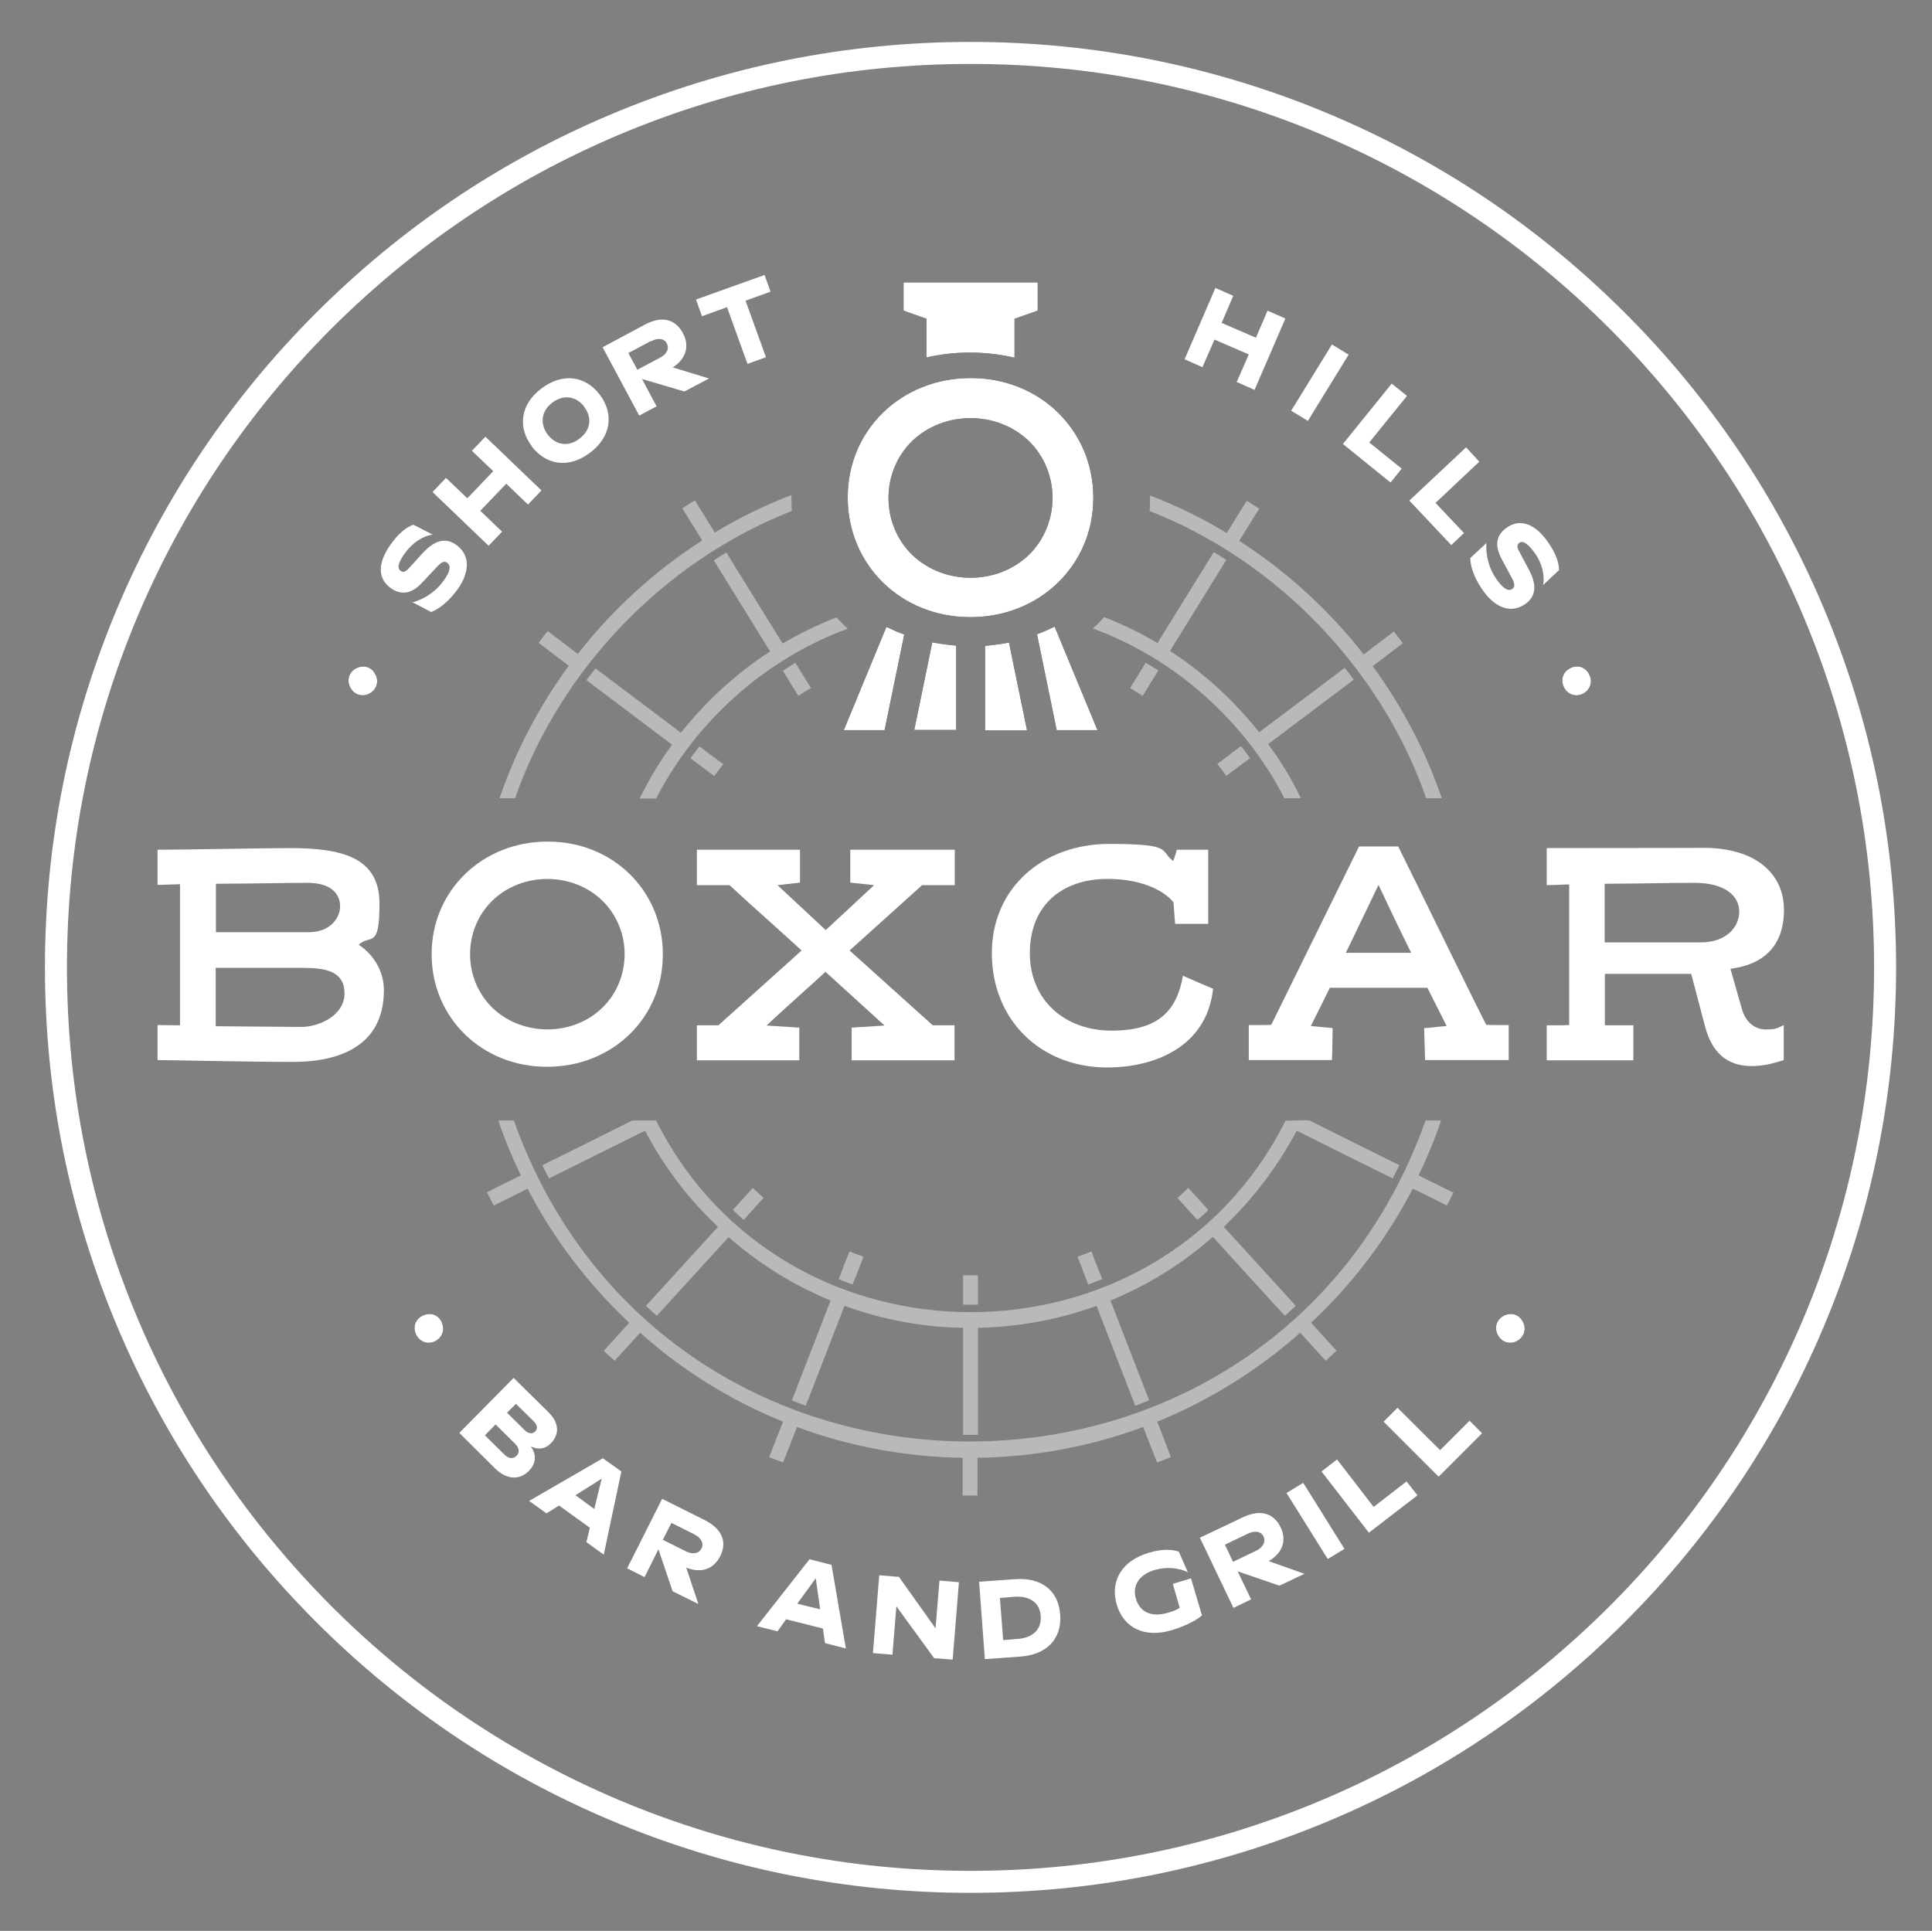 <svg xmlns="http://www.w3.org/2000/svg" viewBox="0 0 833.9 833.5"><rect x="0" y="0" width="833.9" height="833.5" fill="#808080" stroke="none"/><defs><style>      .cls-1 {        fill: #b9b9ba;      }      .cls-2 {        fill: #fff;      }    </style></defs><g><g id="Layer_1"><g id="Layer_2"><g><path class="cls-2" d="M177.8,260.1c6-1.6,10.8-5.3,13.8-9.6,2.7-3.7,3.2-6.3,1.4-7.6-1.3-.9-2.5-.2-4.3,1.7l-6.4,6.8c-4.4,4.8-8.9,5.8-13.6,2.5-5.9-4.2-5.6-11.1-.2-18.7,3.3-4.7,6.6-7.5,9.9-8.7l8.4,4.3c-4,.4-8.8,3.5-11.9,7.8-2.7,3.7-3.8,6.6-2,7.8,1.1.9,2.2.4,3.6-1.1l6-6.6c4.9-5.3,9.7-6.9,14.4-3.5,6.2,4.4,5.8,11.8.8,18.9-3.3,4.7-7.5,8.5-11.6,10.1l-8.4-4.4h0v.3Z"></path><path class="cls-2" d="M210.9,235.6l-24.2-23.2,5.8-6.1,9.2,8.8,11.2-11.7-9.2-8.8,5.8-6.1,24.2,23.2-5.8,6.1-9.4-9-11.2,11.7,9.4,9-5.8,6.1h0Z"></path><path class="cls-2" d="M229.6,192.7c-6.2-8.1-5.1-18.1,4.1-25,9.2-7,19.1-5.4,25.2,2.7s5,18.1-4.2,25c-9.2,7-19,5.4-25.2-2.7h0ZM252.2,175.6c-3-4-8.3-5.9-13.8-1.8-5.4,4.1-5,9.8-2,13.8,3,4,8.4,5.9,13.8,1.7,5.4-4.2,5-9.8,1.9-13.7h0Z"></path><path class="cls-2" d="M306.2,163.3l-10.8,5.7-18.3-5.4,6.3,11.8-7.5,4-15.8-29.5,18.1-9.7c7.6-4.1,13.4-2.4,16.6,3.7,2.8,5.2,1.6,10.8-4.4,14.7l15.7,4.8h0ZM281,147.2l-9.8,5.2,3.9,7.2,9.8-5.2c2.9-1.5,4.1-3.9,2.9-6.2-1.1-2.1-3.9-2.5-6.7-.9h0Z"></path><path class="cls-2" d="M322.6,157l-8.8-24.4-10.8,3.9-2.6-7.2,29.6-10.6,2.6,7.2-10.8,3.9,8.8,24.4-8,2.9h0Z"></path><path class="cls-2" d="M511.3,155.1l13.3-30.8,7.7,3.4-5,11.7,14.8,6.4,5-11.7,7.7,3.4-13.3,30.8-7.7-3.4,5.2-11.9-14.8-6.4-5.2,11.9-7.7-3.4h0Z"></path><path class="cls-2" d="M557.3,177.3l17.6-28.6,7.2,4.4-17.6,28.6-7.2-4.4Z"></path><path class="cls-2" d="M579.6,191.7l21.1-26.1,6.6,5.3-16.3,20.1,14,11.3-4.8,6-20.5-16.6h0Z"></path><path class="cls-2" d="M608.4,216l24.4-22.9,5.7,6.2-18.9,17.8,12.3,13-5.5,5.2-18.1-19.2h0Z"></path><path class="cls-2" d="M641.6,234.1c-.5,6.2,1.4,11.9,4.5,16.2,2.7,3.7,4.9,5.2,6.7,3.9,1.2-.9,1-2.3-.2-4.6l-4.4-8.2c-3.1-5.8-2.6-10.3,2.1-13.6,5.9-4.2,12.3-1.6,17.7,6,3.3,4.7,4.9,8.7,4.9,12.3l-6.9,6.5c.9-3.9-.4-9.5-3.5-13.8-2.7-3.7-5-5.7-6.7-4.5-1.1.9-1.1,1.9-.1,3.7l4.2,7.9c3.4,6.3,3.3,11.4-1.5,14.8-6.2,4.4-13,1.6-18.1-5.5-3.4-4.7-5.6-9.9-5.7-14.3l7-6.5h.1Z"></path></g><path d="M162.2,291.4c1.5,3.4,0,6.7-3.1,8.2-3.2,1.4-6.6.1-8.1-3.2-1.5-3.4,0-6.7,3.1-8.1,3.2-1.4,6.6-.3,8.1,3.2h0Z"></path><path d="M686.1,291.4c1.5,3.4,0,6.7-3.1,8.2-3.2,1.4-6.6.1-8.1-3.2-1.5-3.4,0-6.7,3.1-8.1,3.2-1.4,6.6-.3,8.1,3.2h0Z"></path><path d="M190.7,570.9c1.5,3.4,0,6.7-3.1,8.2-3.2,1.4-6.6.1-8.1-3.2-1.5-3.4,0-6.7,3.2-8.1,3.2-1.4,6.6-.3,8.1,3.2h0Z"></path><path d="M657.5,570.9c1.5,3.4,0,6.7-3.1,8.2-3.2,1.4-6.6.1-8.1-3.2-1.5-3.4,0-6.7,3.1-8.1,3.2-1.4,6.6-.3,8.1,3.2h0Z"></path><g><path class="cls-2" d="M198.1,618.7l23.6-23.9,15,14.8c5,4.9,4.6,9.8,1.1,13.4-2.5,2.6-5.6,2.9-8.7,1.4,2.7,3.7,2.2,7.6-.9,10.6-4.1,4.2-9.8,3.7-14.8-1.4l-15.1-15h-.1ZM209.2,619.5l8.5,8.4c1.9,1.9,3.9,1.9,5.2.6,1.4-1.4,1.4-3.3-.6-5.3l-8.4-8.3-4.6,4.7h0ZM218.8,609.8l7.7,7.6c1.6,1.6,3.3,1.7,4.5.5,1.1-1.1,1.1-2.7-.7-4.4l-7.6-7.5-3.9,3.9h0Z"></path><path class="cls-2" d="M228.4,647.9l31.8-18.4,8,5.7-7.6,35.9-7.5-5.4,1.5-6.2-13.3-9.6-5.4,3.4-7.4-5.3h0ZM248.3,645.4l8.2,6,3.2-13.1-11.4,7.2h0Z"></path><path class="cls-2" d="M301.2,692.3l-10.9-5.4-6.1-18.1-6,12-7.5-3.8,15.1-30,18.4,9.2c7.7,3.9,9.7,9.6,6.6,15.7-2.7,5.2-7.8,7.5-14.6,4.8l5.2,15.6h0ZM299.8,662.4l-10-5-3.7,7.3,10,5c2.9,1.4,5.6,1,6.7-1.3,1.1-2.1-.1-4.6-3.1-6h0Z"></path><path class="cls-2" d="M326.7,702l22.7-28.9,9.5,2.4,6.2,36.1-9-2.3-.9-6.3-15.9-4-3.7,5.2-8.8-2.2h0ZM344.2,692.3l9.8,2.4-1.9-13.4-8,11h0Z"></path><path class="cls-2" d="M376.8,713.4l2.7-33.4,8.5.7,15.8,22.2,1.7-20.6,8.4.7-2.7,33.4-8-.6-16.3-22.4-1.7,20.9-8.4-.7h0Z"></path><path class="cls-2" d="M425.1,716.3l-2.5-33.5,15.4-1.1c11.3-.9,18.9,4.8,19.6,15.3.8,10.5-5.9,17.3-17.1,18.1l-15.4,1.1h0ZM432.9,708l6.3-.5c6.4-.5,10.4-3.9,10-9.9-.4-6-5.1-8.8-11.3-8.3l-6.3.5,1.4,18.3h0Z"></path><path class="cls-2" d="M514.1,681.5l4.7,15.8c-2.3,2.2-7.5,4.7-13,6.4-11.8,3.5-20.8-.9-23.8-11.1-2.9-9.9,2-18.8,13.8-22.3,5.3-1.6,9.7-1.6,13-.5l3.9,8.9c-4-2-9.3-2.4-14.3-1-7.2,2.2-9.7,7.2-8.1,12.4,1.6,5.7,6.5,8.2,13.8,6.1,2.4-.7,4.1-1.4,5.1-2.2l-3-10.3,8-2.4h-.1Z"></path><path class="cls-2" d="M563.2,679.3l-11,5.2-18-6.2,5.8,12.1-7.6,3.7-14.5-30.3,18.5-8.8c7.8-3.7,13.5-1.7,16.4,4.4,2.5,5.3,1.1,10.8-5.2,14.5l15.5,5.5h0ZM538.7,662l-10,4.8,3.5,7.4,10-4.8c2.9-1.4,4.2-3.8,3.2-6.1-1-2.2-3.7-2.7-6.7-1.3h0Z"></path><path class="cls-2" d="M573.1,673l-17.8-28.5,7.2-4.4,17.8,28.5-7.2,4.4Z"></path><path class="cls-2" d="M590.9,661.7l-20.5-26.5,6.7-5.2,15.8,20.5,14.2-11,4.7,6-20.9,16.1h0Z"></path><path class="cls-2" d="M620.9,637.4l-23.7-23.7,6-6,18.4,18.3,12.7-12.7,5.4,5.4-18.6,18.6h0Z"></path></g><g><path d="M437.9,154.4c-6.1-1.4-12.5-2.2-18.8-2.2h-.4c-6.4,0-12.7.7-18.8,2.1v-16.7l-9.9-3.5v-12.2h57.9v12.2l-10,3.5v16.8h0Z"></path><g><path d="M364.2,315.2l18.4-44.6c2.5,1.2,5,2.4,7.7,3.3l-8.5,41.3h-17.6Z"></path><path d="M394.6,315.2l7.8-37.9c3.4.6,6.8,1.1,10.3,1.4v36.4h-18.1,0Z"></path><path d="M425.2,315.2v-36.4c3.4-.3,6.9-.8,10.3-1.4l7.8,37.9h-18.1Z"></path><path d="M456.1,315.2l-8.5-41.4c2.6-1,5.2-2.1,7.6-3.3l18.5,44.7h-17.6,0Z"></path></g><path d="M418.9,163.2c-29.9,0-53.1,22.5-53,51.6,0,29.1,23.1,51.7,53,51.6,29.9,0,53.1-22.5,53-51.6,0-29.1-23.1-51.7-53-51.6h0ZM444.1,239.5c-13.6,13.2-36.7,13.2-50.4,0-13.6-13.3-13.6-35.8,0-49.1,13.7-13.2,36.7-13.2,50.4,0,13.6,13.3,13.6,35.8,0,49.1Z"></path></g><g><path class="cls-1" d="M341.7,220.6c-55,21.6-99.9,68.3-119.4,124h-6.7c7-20.4,17-39.6,29.9-57.2-3.8-2.9-9.2-7-13-9.9,1.2-1.7,2.5-3.4,3.9-5.1,3.8,2.9,9.2,7,13,9.9,14.8-19.1,33.5-36.1,53.7-49-2.5-4-6.1-9.9-8.6-13.9,1.8-1.1,3.6-2.3,5.4-3.4,2.5,4,6.2,9.9,8.6,13.9,10.5-6.4,21.7-11.8,33.1-16.2,0,2.3,0,4.5.2,6.7h0Z"></path><path class="cls-1" d="M314.3,533.9c13.3,11.7,28.2,20.9,44.2,27.5-.3.9-16,41.2-16.7,43.1,1.9.8,3.9,1.6,6,2.3,1-2.6,16.1-41.4,16.7-43.1,16.2,5.9,33.5,9.2,51.2,9.5v46.2h6.4v-46.2c17.7-.4,35-3.6,51.2-9.5.4,1.1,15.9,41,16.7,43.1,1.9-.6,3.9-1.5,6-2.3-.9-2.4-16.1-41.5-16.7-43.1,16.1-6.6,31-15.8,44.2-27.5.5.6,29.8,32.8,31.1,34.1,1.5-1.4,3.1-2.8,4.7-4.3-1.9-2.2-29.8-32.6-31.1-34.1,12.8-12.1,23.4-26.3,31.5-41.5.6.3,39.7,19.8,41.4,20.6,1.1-2,1.9-3.9,2.9-5.7l-38.2-19c0-.9-10.6,0-10.9-.3-55.3,110.3-216.4,110.3-271.7,0h-10.3c-.7.4-38.1,19-38.8,19.3.9,1.8,1.8,3.7,2.9,5.7,2.7-1.4,39.4-19.6,41.4-20.6,8,15.2,18.6,29.4,31.5,41.5-1.3,1.4-29.3,32.1-31.1,34.1,1.6,1.6,3.2,3,4.7,4.3l31.1-34.1h0ZM499.8,277.7c-7.4-4.4-15.2-8.2-23.2-11.3-1.6,1.7-3.2,3.4-4.9,4.9,35.3,12.9,65.5,39.8,82.7,73.3h7.1c-3.9-8.2-8.7-16-14.1-23.4l36.9-27.8c-1.1-1.6-2.4-3.3-3.9-5.1-1.7,1.3-36.1,27.2-36.9,27.8-10.8-13.6-24.1-25.8-38.5-35.1,1-1.6,22.9-37,24.3-39.3-1.7-1.1-3.5-2.2-5.4-3.4l-24.3,39.3h0ZM290.2,321.3c-5.4,7.4-10.1,15.2-14.1,23.4h7.1c17.2-33.5,47.4-60.4,82.7-73.3-1.7-1.6-3.3-3.2-4.9-4.9-8,3.2-15.8,6.9-23.2,11.3-.9-1.4-23-37.2-24.3-39.3-1.9,1.1-3.7,2.3-5.4,3.4,1.3,2.1,23.5,38,24.3,39.3-14.4,9.3-27.7,21.5-38.5,35.1-1.5-1.1-34.7-26.2-36.9-27.8-1.4,1.9-2.7,3.5-3.9,5.1l36.9,27.8h0Z"></path><g><path class="cls-1" d="M422.1,550.5v12.7h-6.4v-12.7h6.4Z"></path><path class="cls-1" d="M372.7,542.5c-1.1,3-3.5,9-4.7,12-2-.7-4-1.5-6-2.3,1.1-3,3.4-9,4.7-12,1.9.8,3.9,1.6,6,2.3Z"></path><path class="cls-1" d="M329.6,517.1c-2.2,2.4-6.5,7.1-8.6,9.5-1.6-1.4-3.2-2.9-4.7-4.3,2.2-2.4,6.5-7.1,8.6-9.5,1.5,1.4,3.1,2.9,4.7,4.3Z"></path><path class="cls-1" d="M312.2,329.9c-1.4,1.6-2.6,3.4-3.9,5.1-2.6-1.9-7.7-5.8-10.3-7.7,1.3-1.8,2.6-3.4,3.9-5.1,2.5,1.9,7.7,5.8,10.3,7.7h0Z"></path><path class="cls-1" d="M350,297c-1.9,1.1-3.7,2.2-5.4,3.4-1.7-2.7-5.1-8.2-6.7-10.9,1.7-1.1,3.6-2.2,5.4-3.4,1.6,2.7,5.1,8.2,6.7,10.9Z"></path><g><path class="cls-1" d="M499.9,289.5h0c-1.6,2.7-5.1,8.2-6.7,10.9-1.8-1.1-3.6-2.3-5.4-3.4,1.6-2.7,5.1-8.2,6.7-10.9,1.9,1.1,3.7,2.2,5.4,3.3h0Z"></path><path class="cls-1" d="M622.3,344.6h-6.7c-19.5-55.8-64.5-102.5-119.4-124,.1-2.2.2-4.5.2-6.7,11.5,4.4,22.5,9.8,33.1,16.2,2.5-4,6.1-9.9,8.6-13.9,1.8,1.1,3.7,2.2,5.4,3.4-2.5,4-6.2,9.9-8.6,13.9,20.2,12.9,38.9,30,53.7,49,3.8-2.9,9.2-7,13-9.9,1.3,1.6,2.6,3.4,3.9,5.1-3.8,2.9-9.3,7-13,9.9,12.9,17.6,22.9,36.8,29.9,57.2h0Z"></path></g><path class="cls-1" d="M539.6,327.2h0c-2.6,1.9-7.7,5.8-10.3,7.7-1.2-1.7-2.5-3.4-3.9-5.1,2.5-1.9,7.7-5.8,10.2-7.7,1.4,1.6,2.7,3.4,3.8,5h.1Z"></path><path class="cls-1" d="M627.4,514.7c-.9,1.9-1.9,3.8-2.9,5.7-4.2-2.2-10.4-5.2-14.7-7.3-11,21.3-26,41.2-43.9,57.9,3.2,3.5,7.8,8.6,11,12.1-1.6,1.4-3.2,2.9-4.7,4.3-3.2-3.5-7.8-8.6-11-12.1-18.5,16.4-39.4,29.3-61.7,38.4,1.7,4.4,4.2,10.8,5.9,15.3-2,.8-3.9,1.6-6,2.3-1.7-4.4-4.2-10.8-6-15.3-22.6,8.4-46.7,12.9-71.5,13.3v16.3h-6.4v-16.3c-24.7-.4-48.9-4.9-71.5-13.3-1.7,4.4-4.2,10.8-6,15.3-2-.7-3.9-1.5-6-2.3,1.7-4.4,4.2-10.9,6-15.3-22.4-9.1-43.3-21.9-61.7-38.4-3.2,3.5-7.8,8.6-11,12.1-1.6-1.4-3.2-2.9-4.7-4.3,3.2-3.5,7.8-8.6,11-12.1-17.9-16.8-32.9-36.6-43.9-57.9-4.2,2.2-10.4,5.2-14.6,7.3-1-1.9-1.9-3.8-2.9-5.7,4.2-2.2,10.4-5.2,14.6-7.3-3.7-7.7-7-15.6-9.7-23.7h6.7c65.8,184.8,327.8,184.7,393.5,0h6.7c-2.7,8.1-6,16-9.7,23.7,4.2,2.1,10.4,5.2,14.7,7.3h0Z"></path><path class="cls-1" d="M521.5,522.4c-1.4,1.4-3,2.9-4.7,4.2-2.2-2.4-6.5-7.1-8.6-9.5,1.6-1.4,3.2-2.8,4.7-4.3,2.2,2.4,6.5,7.1,8.6,9.5h0Z"></path><path class="cls-1" d="M475.6,552.2c-2.1.9-4,1.6-5.9,2.3-1.1-3-3.4-9-4.6-12,2-.7,4-1.5,6-2.3,1.1,3,3.4,9,4.7,12h-.1Z"></path></g></g><path class="cls-2" d="M162.2,291.4c1.5,3.4,0,6.7-3.1,8.2-3.2,1.4-6.6.1-8.1-3.2-1.5-3.4,0-6.7,3.1-8.1,3.2-1.4,6.6-.3,8.1,3.2h0Z"></path><path class="cls-2" d="M686.1,291.4c1.5,3.4,0,6.7-3.1,8.2-3.2,1.4-6.6.1-8.1-3.2-1.5-3.4,0-6.7,3.1-8.1,3.2-1.4,6.6-.3,8.1,3.2h0Z"></path><path class="cls-2" d="M190.7,570.9c1.5,3.4,0,6.7-3.1,8.2-3.2,1.4-6.6.1-8.1-3.2-1.5-3.4,0-6.7,3.2-8.1,3.2-1.4,6.6-.3,8.1,3.2h0Z"></path><path class="cls-2" d="M657.5,570.9c1.5,3.4,0,6.7-3.1,8.2-3.2,1.4-6.6.1-8.1-3.2-1.5-3.4,0-6.7,3.1-8.1,3.2-1.4,6.6-.3,8.1,3.2h0Z"></path><g><path class="cls-2" d="M68,366.8h1.8c9.2,0,44.5-.7,55.4-.7,21.9,0,38.6,3.8,38.6,23.9s-3.8,13.1-9,17.8c6.8,4.5,10.9,11.8,10.9,19.6,0,24.9-20.4,31-39.2,31s-53.7-.8-58.5-.8v-15.1c5.4,0,6.4.1,9.7.1v-60.9c-1.6,0-8.9.3-9.7.3v-15.3h0ZM93.1,402.4h40.4c8.5,0,13.3-5.7,13.3-11.2s-4.2-10.1-13.9-10.1-19.6.3-39.7.4v20.9h0ZM93.1,443c4.7,0,29.6.3,37,.3s18.6-4.8,18.6-14.5-8.5-11-18-11h-37.6v25.2Z"></path><path class="cls-2" d="M367,381v-14.2h45.1v15.3h-14.1l-31.3,28.2,35.9,32.3h9.4v15.1h-44.4v-14.1l14.2-.9-25.5-23.2c-5.2,4.9-20.2,18.1-25.4,23.2l14.1.9v14.1h-44.2v-15.1h9.3l35.9-32.3c-5.7-5.3-25.4-22.8-31.1-28.2h-14.1v-15.3h44.5v14.2l-9.7,1.1,20.8,19.4,20.9-19.4-10.3-1.1h-.1Z"></path><path class="cls-2" d="M506.4,371.7c.3-1.1,1.4-3.8,1.5-4.9h13.6v32h-14.3l-.7-9.3c-4.8-5.9-15.3-10.1-28.4-10.1-19.9,0-33.6,11.6-33.6,32s15.1,33.5,35.3,33.5,28.1-8.5,30.8-23.7c1.6.7,11.3,5,13,5.6-2.7,25.2-25.4,34-45.7,34-29.1,0-49.8-20.9-49.8-49.3s22.2-47.2,50.7-47.2,21.3,3,28,7.7h0Z"></path><path class="cls-2" d="M603.5,365.4c6.8,13.6,31.1,63.5,38,77,1.6.1,3.6.1,9.7.1v15.1h-36.1l-.4-13.8c1.8,0,7.8-.8,9.7-.9l-8.3-16.5h-42.1l-8.2,16.5,9.4.9c-.1,3.2-.1,10.7-.3,13.8h-35.9v-15.1c6.2,0,7.9,0,9.7-.1l37.9-77h17ZM609.1,411.3c-4.5-9-8.9-18.3-14.1-29.3l-14.1,29.3h28.1,0Z"></path><path class="cls-2" d="M729.8,420.4h-37.1v22.2h12.3v15.1h-37.4v-15.1c5.4,0,7.7,0,9.7-.1v-60.7c-3,0-6,.3-9.7.3v-16c55.4,0,61.6-.1,67.8-.1,22,0,34.6,10.9,34.6,26.7s-8.9,23.7-23.1,25.5l4.9,17.2c1.6,5.9,5.7,9,10.4,9s5.3-.8,7.7-1.9v15.1c-5.3,1.8-9.8,2.6-13.8,2.6-11.3,0-17.3-6.5-20.1-16.9l-6-22.8h0ZM692.7,406.8h41.5c10.8,0,16.5-6.5,16.5-13.3s-6.2-12.4-19.3-12.4-18.1.3-38.8.4v25.2h0Z"></path><path class="cls-2" d="M236.3,363.3c-28.2,0-50,21.2-50,48.6,0,27.5,21.8,48.7,49.9,48.6,28.2,0,50-21.2,49.9-48.6,0-27.5-21.8-48.8-49.9-48.6h0ZM260,435c-12.8,12.5-34.6,12.5-47.5,0-12.8-12.5-12.8-33.7,0-46.2,12.9-12.5,34.6-12.5,47.5,0,12.8,12.5,12.8,33.7,0,46.2Z"></path></g><g><path class="cls-2" d="M437.9,154.4c-6.1-1.4-12.5-2.2-18.8-2.2h-.4c-6.4,0-12.7.7-18.8,2.1v-16.7l-9.9-3.5v-12.2h57.9v12.2l-10,3.5v16.8h0Z"></path><g><path class="cls-2" d="M364.2,315.2l18.4-44.6c2.5,1.2,5,2.4,7.7,3.3l-8.5,41.3h-17.6Z"></path><path class="cls-2" d="M394.6,315.2l7.8-37.9c3.4.6,6.8,1.1,10.3,1.4v36.4h-18.1,0Z"></path><path class="cls-2" d="M425.2,315.2v-36.4c3.4-.3,6.9-.8,10.3-1.4l7.8,37.9h-18.1Z"></path><path class="cls-2" d="M456.1,315.2l-8.5-41.4c2.6-1,5.2-2.1,7.6-3.3l18.5,44.7h-17.6,0Z"></path></g><path class="cls-2" d="M418.9,163.2c-29.9,0-53.1,22.5-53,51.6,0,29.1,23.1,51.7,53,51.6,29.9,0,53.1-22.5,53-51.6,0-29.1-23.1-51.7-53-51.6h0ZM444.1,239.5c-13.6,13.2-36.7,13.2-50.4,0-13.6-13.3-13.6-35.8,0-49.1,13.7-13.2,36.7-13.2,50.4,0,13.6,13.3,13.6,35.8,0,49.1Z"></path></g></g><path class="cls-2" d="M418.9,817.1c-53.9,0-106.3-10.6-155.5-31.4-47.6-20.1-90.3-48.9-127-85.6-36.7-36.7-65.5-79.4-85.6-127-20.8-49.3-31.4-101.6-31.4-155.5s10.6-106.3,31.4-155.5c20.1-47.6,48.9-90.3,85.6-127,36.7-36.7,79.4-65.5,127-85.6,49.3-20.8,101.6-31.4,155.5-31.4s106.3,10.6,155.5,31.4c47.6,20.1,90.3,48.9,127,85.6,36.7,36.7,65.5,79.4,85.6,127,20.8,49.3,31.4,101.6,31.4,155.5s-10.6,106.3-31.4,155.5c-20.1,47.6-48.9,90.3-85.6,127-36.7,36.7-79.4,65.5-127,85.6-49.3,20.8-101.6,31.4-155.5,31.4ZM418.9,27.6c-52.6,0-103.7,10.3-151.8,30.6-46.4,19.6-88.1,47.8-124,83.6-35.8,35.8-63.9,77.5-83.6,124-20.3,48.1-30.6,99.1-30.6,151.8s10.3,103.7,30.6,151.8c19.6,46.4,47.8,88.1,83.6,124,35.8,35.8,77.5,63.9,124,83.6,48.1,20.3,99.1,30.6,151.8,30.6s103.7-10.3,151.8-30.6c46.4-19.6,88.1-47.8,124-83.6,35.8-35.8,63.9-77.5,83.6-124,20.3-48.1,30.6-99.1,30.6-151.8s-10.3-103.7-30.6-151.8c-19.6-46.4-47.8-88.1-83.6-124-35.8-35.8-77.5-63.9-124-83.6-48.1-20.3-99.1-30.6-151.8-30.6Z"></path></g></g></svg>
